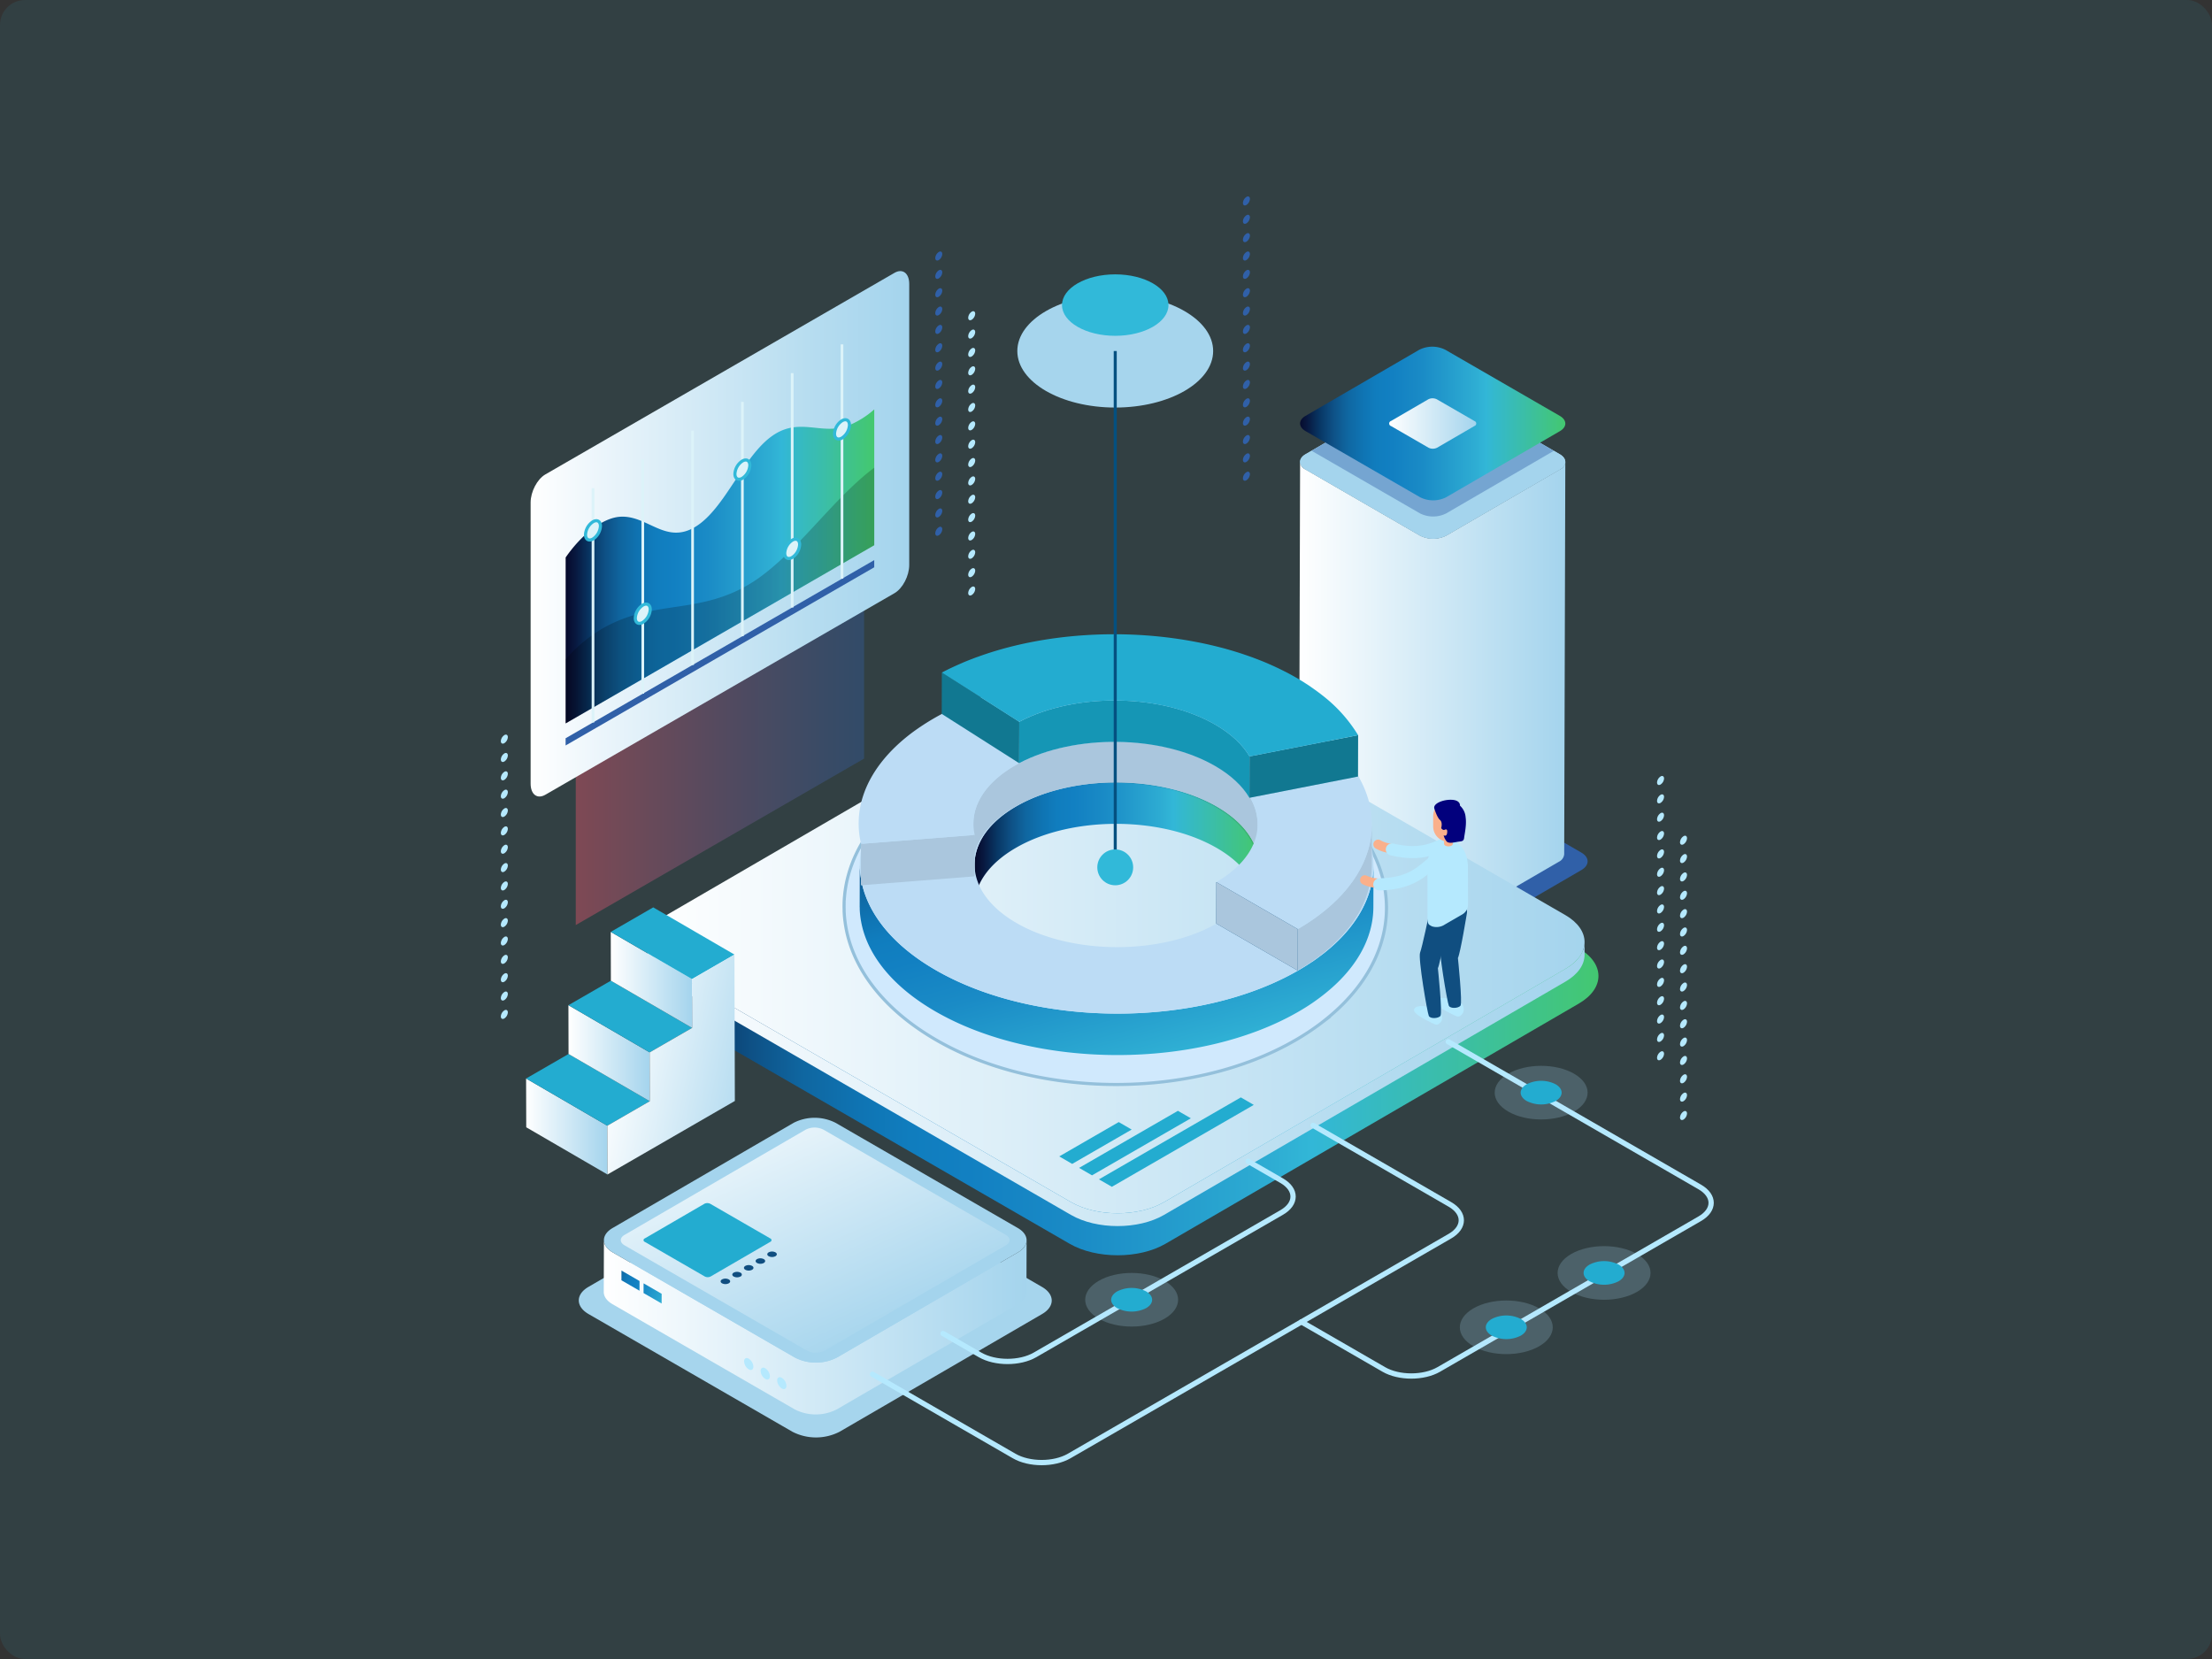 <svg xmlns="http://www.w3.org/2000/svg" xmlns:xlink="http://www.w3.org/1999/xlink" width="708" height="531" viewBox="0 0 708 531">
  <rect x="0" y="0" width="708" height="531" fill="#333333" stroke="none"/>
  <defs>
    <linearGradient id="linear-gradient" y1="0.5" x2="1" y2="0.5" gradientUnits="objectBoundingBox">
      <stop offset="0" stop-color="#fff"/>
      <stop offset="1" stop-color="#a4d4ed"/>
    </linearGradient>
    <linearGradient id="linear-gradient-2" y1="0.5" x2="1" y2="0.5" gradientUnits="objectBoundingBox">
      <stop offset="0" stop-color="#06092a"/>
      <stop offset="0.03" stop-color="#08173e"/>
      <stop offset="0.08" stop-color="#083765"/>
      <stop offset="0.13" stop-color="#0e5186"/>
      <stop offset="0.18" stop-color="#0f66a0"/>
      <stop offset="0.24" stop-color="#0f74b3"/>
      <stop offset="0.29" stop-color="#107dbe"/>
      <stop offset="0.35" stop-color="#1280c2"/>
      <stop offset="0.46" stop-color="#1a8bc6"/>
      <stop offset="0.66" stop-color="#2eadd3"/>
      <stop offset="0.7" stop-color="#32b7d7"/>
      <stop offset="0.84" stop-color="#3bbea7"/>
      <stop offset="1" stop-color="#44c86e"/>
    </linearGradient>
    <linearGradient id="linear-gradient-4" y1="0.5" x2="1" y2="0.5" gradientUnits="objectBoundingBox">
      <stop offset="0" stop-color="#ff5a72"/>
      <stop offset="0.23" stop-color="#ca5b7f"/>
      <stop offset="0.6" stop-color="#775d95"/>
      <stop offset="0.87" stop-color="#435fa2"/>
      <stop offset="1" stop-color="#3060a8"/>
    </linearGradient>
    <linearGradient id="linear-gradient-6" x1="0.041" y1="-0.078" x2="0.787" y2="0.862" xlink:href="#linear-gradient"/>
    <linearGradient id="linear-gradient-7" x1="-1.071" y1="-0.216" x2="4.161" y2="2.167" xlink:href="#linear-gradient-2"/>
    <linearGradient id="linear-gradient-8" x1="-2.328" y1="-0.789" x2="2.903" y2="1.595" xlink:href="#linear-gradient-2"/>
    <linearGradient id="linear-gradient-9" y1="0.5" x2="1" y2="0.5" gradientUnits="objectBoundingBox">
      <stop offset="0" stop-color="#fff"/>
      <stop offset="0.19" stop-color="#ebf5fb"/>
      <stop offset="0.73" stop-color="#b7ddf0"/>
      <stop offset="1" stop-color="#a4d4ed"/>
    </linearGradient>
    <linearGradient id="linear-gradient-10" x1="0" y1="0.5" x2="1" y2="0.5" xlink:href="#linear-gradient-2"/>
    <linearGradient id="linear-gradient-11" x1="0" y1="0.5" x2="1" y2="0.5" xlink:href="#linear-gradient-2"/>
    <linearGradient id="linear-gradient-12" x1="0" xlink:href="#linear-gradient-9"/>
    <linearGradient id="linear-gradient-15" x1="0" y1="0.5" x2="1" y2="0.5" xlink:href="#linear-gradient"/>
    <linearGradient id="linear-gradient-16" x1="0" y1="0.5" x2="1" y2="0.5" xlink:href="#linear-gradient"/>
    <linearGradient id="linear-gradient-17" x1="0.037" y1="0.335" x2="1.269" y2="0.775" xlink:href="#linear-gradient"/>
    <linearGradient id="linear-gradient-19" x1="0.073" y1="-0.357" x2="1.183" y2="1.33" xlink:href="#linear-gradient-2"/>
  </defs>
  <g id="Group_80415" data-name="Group 80415" transform="translate(-974 -3084)">
    <rect id="Rectangle_18242" data-name="Rectangle 18242" width="708" height="531" rx="8" transform="translate(974 3084)" fill="#31b9d9" opacity="0.1"/>
    <g id="OBJECTS" transform="translate(1134.297 3146.874)">
      <path id="Path_210690" data-name="Path 210690" d="M345.84,210.01c2.67,1.54,2.69,4.04.03,5.59l-41.65,24.21a10.656,10.656,0,0,1-9.65,0L252.64,215.6c-2.67-1.54-2.69-4.04-.03-5.59l41.65-24.21a10.656,10.656,0,0,1,9.65,0l41.93,24.21Z" fill="#3060a8"/>
      <path id="Path_210691" data-name="Path 210691" d="M338.99,87.4l-36.37,21.14a9.259,9.259,0,0,1-8.42,0L257.59,87.4a3,3,0,0,1-1.76-2.46l-.36,125.56a2.982,2.982,0,0,0,1.76,2.46l36.61,21.14a9.259,9.259,0,0,0,8.42,0l36.37-21.14a2.962,2.962,0,0,0,1.73-2.42l.36-125.56a2.949,2.949,0,0,1-1.73,2.42Z" fill="url(#linear-gradient)"/>
      <path id="Path_210692" data-name="Path 210692" d="M338.96,82.52c2.33,1.35,2.35,3.53.03,4.88l-36.37,21.14a9.259,9.259,0,0,1-8.42,0L257.59,87.4c-2.33-1.35-2.35-3.53-.03-4.88l36.37-21.14a9.259,9.259,0,0,1,8.42,0l36.61,21.14Z" fill="#a4d4ed"/>
      <path id="Path_210693" data-name="Path 210693" d="M338.99,87.4l-36.38,21.14a9.259,9.259,0,0,1-8.42,0L257.58,87.4c-2.34-1.34-2.35-3.52-.03-4.88l1.93-1.12,34.43-20.02a9.341,9.341,0,0,1,8.43,0l34.7,20.04,1.91,1.1c2.33,1.35,2.35,3.53.03,4.88Z" fill="#a4d4ed"/>
      <path id="Path_210694" data-name="Path 210694" d="M337.05,81.42l-34.44,20.02a9.32,9.32,0,0,1-8.42,0L259.49,81.4l34.43-20.02a9.341,9.341,0,0,1,8.43,0l34.7,20.04Z" fill="#3060a8" opacity="0.4"/>
      <path id="Path_210695" data-name="Path 210695" d="M338.96,70.24c2.33,1.35,2.35,3.53.03,4.88L302.62,96.26a9.259,9.259,0,0,1-8.42,0L257.59,75.12c-2.33-1.35-2.35-3.53-.03-4.88L293.93,49.1a9.259,9.259,0,0,1,8.42,0l36.61,21.14Z" fill="url(#linear-gradient-2)"/>
      <path id="Path_210696" data-name="Path 210696" d="M311.63,71.88a.843.843,0,0,1,0,1.6l-11.94,6.94a3.05,3.05,0,0,1-2.76,0l-12.02-6.94a.843.843,0,0,1,0-1.6l11.94-6.94a3.05,3.05,0,0,1,2.76,0Z" fill="url(#linear-gradient)"/>
      <ellipse id="Ellipse_14501" data-name="Ellipse 14501" cx="31.34" cy="18.09" rx="31.34" ry="18.09" transform="translate(165.32 31.39)" fill="#a6d5ed"/>
      <ellipse id="Ellipse_14511" data-name="Ellipse 14511" cx="17.039" cy="9.835" rx="17.039" ry="9.835" transform="translate(179.621 24.94)" fill="#31b9d9"/>
      <path id="Path_210697" data-name="Path 210697" d="M116.27,179.93,23.99,233.21V171.52l92.28-53.28Z" opacity="0.37" fill="url(#linear-gradient-4)"/>
      <path id="Path_210698" data-name="Path 210698" d="M173.2,349.02c4.16,2.4,4.18,6.3.04,8.7l-64.85,37.69a16.536,16.536,0,0,1-15.02,0L28.09,357.72c-4.16-2.4-4.18-6.3-.04-8.7L92.9,311.33a16.536,16.536,0,0,1,15.02,0Z" fill="#a6d5ed"/>
      <path id="Path_210699" data-name="Path 210699" d="M165.53,337.97l-57.96,33.68a14.788,14.788,0,0,1-13.43,0L35.8,337.97c-1.87-1.08-2.8-2.5-2.8-3.91l-.05,16.59c0,1.42.93,2.83,2.8,3.91l58.34,33.68a14.788,14.788,0,0,0,13.43,0l57.96-33.68c1.84-1.07,2.76-2.47,2.76-3.86l.05-16.59C168.29,335.51,167.37,336.91,165.53,337.97Z" fill="url(#linear-gradient)"/>
      <path id="Path_210700" data-name="Path 210700" d="M165.49,330.19c3.72,2.15,3.73,5.63.04,7.78l-57.96,33.68a14.788,14.788,0,0,1-13.43,0L35.8,337.97c-3.72-2.15-3.73-5.63-.04-7.78l57.96-33.68a14.788,14.788,0,0,1,13.43,0Z" fill="#a4d4ed"/>
      <path id="Path_210701" data-name="Path 210701" d="M161.64,332.39c1.59.92,1.6,2.41.01,3.33L103.69,369.4a6.334,6.334,0,0,1-5.75,0L39.6,335.72c-1.59-.92-1.6-2.41-.01-3.33l57.96-33.68a6.334,6.334,0,0,1,5.75,0Z" fill="url(#linear-gradient-6)"/>
      <path id="Path_210702" data-name="Path 210702" d="M86.24,333.51a.581.581,0,0,1,0,1.1L67.17,345.69a2.1,2.1,0,0,1-1.89,0l-19.2-11.08a.581.581,0,0,1,0-1.1l19.07-11.08a2.1,2.1,0,0,1,1.89,0l19.2,11.08Z" fill="#23acd0"/>
      <path id="Path_210703" data-name="Path 210703" d="M76.69,344.47a.652.652,0,0,1,0,1.24,2.393,2.393,0,0,1-2.15,0c-.6-.34-.6-.9,0-1.25a2.393,2.393,0,0,1,2.15,0Z" fill="#104e80"/>
      <path id="Path_210704" data-name="Path 210704" d="M72.96,346.63c.6.34.6.9,0,1.25a2.393,2.393,0,0,1-2.15,0c-.6-.34-.6-.9,0-1.25A2.393,2.393,0,0,1,72.96,346.63Z" fill="#104e80"/>
      <path id="Path_210705" data-name="Path 210705" d="M80.42,342.3c.6.34.6.9,0,1.25a2.393,2.393,0,0,1-2.15,0c-.6-.34-.6-.9,0-1.25A2.393,2.393,0,0,1,80.42,342.3Z" fill="#104e80"/>
      <path id="Path_210706" data-name="Path 210706" d="M84.16,340.13c.6.34.6.9,0,1.25a2.393,2.393,0,0,1-2.15,0c-.6-.34-.6-.9,0-1.25A2.393,2.393,0,0,1,84.16,340.13Z" fill="#104e80"/>
      <path id="Path_210707" data-name="Path 210707" d="M87.89,337.96c.6.34.6.9,0,1.25a2.393,2.393,0,0,1-2.15,0c-.6-.34-.6-.9,0-1.25A2.393,2.393,0,0,1,87.89,337.96Z" fill="#104e80"/>
      <path id="Path_210708" data-name="Path 210708" d="M89.95,378.13a3.261,3.261,0,0,1,1.48,2.56c0,.94-.67,1.32-1.49.85a3.261,3.261,0,0,1-1.48-2.56C88.46,378.04,89.13,377.66,89.95,378.13Z" fill="#b5e9fe"/>
      <path id="Path_210709" data-name="Path 210709" d="M84.65,375.07a3.261,3.261,0,0,1,1.48,2.56c0,.94-.67,1.32-1.49.85a3.261,3.261,0,0,1-1.48-2.56C83.16,374.98,83.83,374.6,84.65,375.07Z" fill="#b5e9fe"/>
      <path id="Path_210710" data-name="Path 210710" d="M79.36,372.01a3.261,3.261,0,0,1,1.48,2.56c0,.94-.67,1.32-1.49.85a3.261,3.261,0,0,1-1.48-2.56C77.87,371.92,78.54,371.54,79.36,372.01Z" fill="#b5e9fe"/>
      <path id="Path_210711" data-name="Path 210711" d="M44.4,347.14l-.01,3.11-5.78-3.34.01-3.11Z" fill="url(#linear-gradient-7)"/>
      <path id="Path_210712" data-name="Path 210712" d="M51.48,351.23l-.01,3.11L45.69,351l.01-3.11Z" fill="url(#linear-gradient-8)"/>
      <path id="Path_210713" data-name="Path 210713" d="M126,126.99,14.26,191.5c-2.61,1.5-4.72-.09-4.72-3.57V97.98c0-3.47,2.11-7.51,4.72-9.01L126,24.46c2.6-1.5,4.72.09,4.72,3.57v89.95C130.72,121.45,128.61,125.49,126,126.99Z" fill="url(#linear-gradient-9)"/>
      <path id="Path_210714" data-name="Path 210714" d="M110.81,73.5c-8.48,2.88-15.27-2.91-23.89,3.11-9.31,6.5-15.07,23.11-24.42,28.99-9.7,6.09-15.45-3.66-24.32-3.08-5.69.38-12.51,5.9-17.43,13.04v53.11l98.78-57.03V68.16a28.522,28.522,0,0,1-8.71,5.33Z" fill="url(#linear-gradient-10)"/>
      <path id="Path_210715" data-name="Path 210715" d="M80.76,123.34c-8.42,5.44-16.63,6.83-24.54,8s-16.03,2.34-24.46,7.42a48.09,48.09,0,0,0-11.02,9.39v20.51l98.78-57.03V86.82c-5.89,4.42-11.58,10.41-17.09,16.35-6.97,7.51-14.08,15.27-21.66,20.17Z" opacity="0.2"/>
      <path id="Path_210716" data-name="Path 210716" d="M119.52,118.7,20.74,175.73v-2.31l98.78-57.02Z" fill="#3060a8"/>
      <line id="Line_1329" data-name="Line 1329" y1="74.99" transform="translate(29.51 93.37)" fill="none" stroke="#dcf3f9" stroke-miterlimit="10" stroke-width="0.86"/>
      <line id="Line_1330" data-name="Line 1330" y1="75" transform="translate(45.44 84.16)" fill="none" stroke="#dcf3f9" stroke-miterlimit="10" stroke-width="0.86"/>
      <line id="Line_1331" data-name="Line 1331" y1="75" transform="translate(61.38 74.96)" fill="none" stroke="#dcf3f9" stroke-miterlimit="10" stroke-width="0.86"/>
      <line id="Line_1332" data-name="Line 1332" y1="75" transform="translate(77.32 65.76)" fill="none" stroke="#dcf3f9" stroke-miterlimit="10" stroke-width="0.86"/>
      <line id="Line_1333" data-name="Line 1333" y1="74.99" transform="translate(93.26 56.56)" fill="none" stroke="#dcf3f9" stroke-miterlimit="10" stroke-width="0.86"/>
      <line id="Line_1334" data-name="Line 1334" y1="75" transform="translate(109.2 47.35)" fill="none" stroke="#dcf3f9" stroke-miterlimit="10" stroke-width="0.86"/>
      <path id="Path_210717" data-name="Path 210717" d="M74.93,88.82a5.287,5.287,0,0,1,2.39-4.14c1.32-.76,2.39-.14,2.39,1.38a5.287,5.287,0,0,1-2.39,4.14C76,90.96,74.93,90.34,74.93,88.82Z" fill="#dcf3f9" stroke="#31b9d9" stroke-width="1"/>
      <path id="Path_210718" data-name="Path 210718" d="M90.87,114.18a5.287,5.287,0,0,1,2.39-4.14c1.32-.76,2.39-.14,2.39,1.38a5.287,5.287,0,0,1-2.39,4.14C91.94,116.32,90.87,115.7,90.87,114.18Z" fill="#dcf3f9" stroke="#31b9d9" stroke-width="1"/>
      <path id="Path_210719" data-name="Path 210719" d="M27.11,108.26a5.287,5.287,0,0,1,2.39-4.14c1.32-.76,2.39-.14,2.39,1.38a5.287,5.287,0,0,1-2.39,4.14C28.18,110.4,27.11,109.78,27.11,108.26Z" fill="#dcf3f9" stroke="#31b9d9" stroke-width="1"/>
      <path id="Path_210720" data-name="Path 210720" d="M106.81,75.94a5.287,5.287,0,0,1,2.39-4.14c1.32-.76,2.39-.14,2.39,1.38a5.287,5.287,0,0,1-2.39,4.14C107.88,78.08,106.81,77.46,106.81,75.94Z" fill="#dcf3f9" stroke="#31b9d9" stroke-width="1"/>
      <path id="Path_210721" data-name="Path 210721" d="M43.05,134.95a5.287,5.287,0,0,1,2.39-4.14c1.32-.76,2.39-.14,2.39,1.38a5.287,5.287,0,0,1-2.39,4.14C44.12,137.09,43.05,136.47,43.05,134.95Z" fill="#dcf3f9" stroke="#31b9d9" stroke-width="1"/>
      <path id="Path_210723" data-name="Path 210723" d="M344.93,240.59c8.49,4.9,8.54,12.85.1,17.76l-132.3,76.88c-8.44,4.9-22.17,4.9-30.65,0L48.91,258.35c-8.49-4.9-8.54-12.85-.1-17.76l132.3-76.88c8.44-4.9,22.16-4.9,30.65,0l133.17,76.88Z" fill="url(#linear-gradient-11)"/>
      <path id="Path_210724" data-name="Path 210724" d="M340.77,247.22,212.28,321.89c-8.19,4.76-21.53,4.76-29.77,0L53.18,247.23c-4.15-2.4-6.22-5.54-6.21-8.68v4.09c-.02,3.14,2.05,6.29,6.2,8.68L182.5,325.99c8.24,4.76,21.58,4.76,29.77,0l128.49-74.67c4.07-2.37,6.11-5.46,6.12-8.56v-4.09c0,3.1-2.03,6.2-6.1,8.56Z" fill="url(#linear-gradient-12)"/>
      <path id="Path_210725" data-name="Path 210725" d="M340.67,229.98c8.24,4.76,8.29,12.48.1,17.24L212.28,321.89c-8.19,4.76-21.53,4.76-29.77,0L53.18,247.23c-8.25-4.76-8.29-12.48-.1-17.24l128.49-74.67c8.19-4.76,21.52-4.76,29.77,0l129.33,74.67Z" fill="url(#linear-gradient)"/>
      <path id="Path_210726" data-name="Path 210726" d="M201.92,298.67l-19.04,10.99-4.14-2.4,19.04-10.99Z" fill="#23acd0"/>
      <path id="Path_210727" data-name="Path 210727" d="M220.86,295.06l-31.63,18.26-4.14-2.39,31.63-18.26Z" fill="#23acd0"/>
      <path id="Path_210728" data-name="Path 210728" d="M241,290.77l-45.42,26.22-4.14-2.39,45.42-26.23Z" fill="#23acd0"/>
      <g id="Group_80850" data-name="Group 80850">
        <path id="Path_210729" data-name="Path 210729" d="M34.14,313.05l-26-15.11-.05-15.61,26,15.11Z" fill="url(#linear-gradient)"/>
        <path id="Path_210730" data-name="Path 210730" d="M34.09,297.44l-26-15.11,13.59-7.85,26,15.11Z" fill="#23acd0"/>
        <path id="Path_210731" data-name="Path 210731" d="M47.68,289.59l-26-15.11-.04-15.62,26,15.11Z" fill="url(#linear-gradient-15)"/>
        <path id="Path_210732" data-name="Path 210732" d="M47.64,273.97l-26-15.11,13.59-7.84,26,15.11Z" fill="#23acd0"/>
        <path id="Path_210733" data-name="Path 210733" d="M61.23,266.13l-26-15.11-.04-15.62,26,15.11Z" fill="url(#linear-gradient-16)"/>
        <path id="Path_210734" data-name="Path 210734" d="M61.19,250.51l-26-15.11,13.59-7.85,26,15.11Z" fill="#23acd0"/>
        <path id="Path_210735" data-name="Path 210735" d="M74.78,242.66l.04,15.62.05,15.62.04,15.61-13.59,7.85-13.59,7.85-13.59,7.84-.05-15.61,13.59-7.85-.04-15.62,13.59-7.84-.04-15.62Z" fill="url(#linear-gradient-17)"/>
      </g>
      <path id="Path_210736" data-name="Path 210736" d="M140.17,105.88c.62-.36,1.12-.07,1.13.64a2.483,2.483,0,0,1-1.12,1.94c-.62.36-1.12.07-1.12-.64a2.45,2.45,0,0,1,1.12-1.93Z" fill="#3060a8"/>
      <path id="Path_210737" data-name="Path 210737" d="M140.17,100.01c.62-.36,1.12-.07,1.13.64a2.483,2.483,0,0,1-1.12,1.94c-.62.36-1.12.07-1.12-.64a2.45,2.45,0,0,1,1.12-1.93Z" fill="#3060a8"/>
      <path id="Path_210738" data-name="Path 210738" d="M140.17,94.14c.62-.36,1.12-.07,1.13.64a2.483,2.483,0,0,1-1.12,1.94c-.62.36-1.12.07-1.12-.64a2.45,2.45,0,0,1,1.12-1.93Z" fill="#3060a8"/>
      <path id="Path_210739" data-name="Path 210739" d="M140.17,88.26c.62-.36,1.12-.07,1.13.64a2.483,2.483,0,0,1-1.12,1.94c-.62.36-1.12.07-1.12-.64a2.45,2.45,0,0,1,1.12-1.93Z" fill="#3060a8"/>
      <path id="Path_210740" data-name="Path 210740" d="M140.17,82.39c.62-.36,1.12-.07,1.13.64a2.483,2.483,0,0,1-1.12,1.94c-.62.36-1.12.07-1.12-.64a2.45,2.45,0,0,1,1.12-1.93Z" fill="#3060a8"/>
      <path id="Path_210741" data-name="Path 210741" d="M140.17,76.52c.62-.36,1.12-.07,1.13.64a2.483,2.483,0,0,1-1.12,1.94c-.62.36-1.12.07-1.12-.64a2.45,2.45,0,0,1,1.12-1.93Z" fill="#3060a8"/>
      <path id="Path_210742" data-name="Path 210742" d="M140.17,70.64c.62-.36,1.12-.07,1.13.64a2.483,2.483,0,0,1-1.12,1.94c-.62.36-1.12.07-1.12-.64a2.45,2.45,0,0,1,1.12-1.93Z" fill="#3060a8"/>
      <path id="Path_210743" data-name="Path 210743" d="M140.17,64.77c.62-.36,1.12-.07,1.13.64a2.483,2.483,0,0,1-1.12,1.94c-.62.36-1.12.07-1.12-.64a2.45,2.45,0,0,1,1.12-1.93Z" fill="#3060a8"/>
      <path id="Path_210744" data-name="Path 210744" d="M140.17,58.89c.62-.36,1.12-.07,1.13.64a2.483,2.483,0,0,1-1.12,1.94c-.62.36-1.12.07-1.12-.64a2.45,2.45,0,0,1,1.12-1.93Z" fill="#3060a8"/>
      <path id="Path_210745" data-name="Path 210745" d="M140.17,53.02c.62-.36,1.12-.07,1.13.64a2.483,2.483,0,0,1-1.12,1.94c-.62.36-1.12.07-1.12-.64a2.45,2.45,0,0,1,1.12-1.93Z" fill="#3060a8"/>
      <path id="Path_210746" data-name="Path 210746" d="M140.17,47.15c.62-.36,1.12-.07,1.13.64a2.483,2.483,0,0,1-1.12,1.94c-.62.36-1.12.07-1.12-.64a2.45,2.45,0,0,1,1.12-1.93Z" fill="#3060a8"/>
      <path id="Path_210747" data-name="Path 210747" d="M140.17,41.27c.62-.36,1.12-.07,1.13.64a2.483,2.483,0,0,1-1.12,1.94c-.62.36-1.12.07-1.12-.64a2.45,2.45,0,0,1,1.12-1.93Z" fill="#3060a8"/>
      <path id="Path_210748" data-name="Path 210748" d="M140.17,35.4c.62-.36,1.12-.07,1.13.64a2.483,2.483,0,0,1-1.12,1.94c-.62.36-1.12.07-1.12-.64a2.45,2.45,0,0,1,1.12-1.93Z" fill="#3060a8"/>
      <path id="Path_210749" data-name="Path 210749" d="M140.17,29.52c.62-.36,1.12-.07,1.13.64a2.483,2.483,0,0,1-1.12,1.94c-.62.36-1.12.07-1.12-.64a2.45,2.45,0,0,1,1.12-1.93Z" fill="#3060a8"/>
      <path id="Path_210750" data-name="Path 210750" d="M140.17,23.65c.62-.36,1.12-.07,1.13.64a2.483,2.483,0,0,1-1.12,1.94c-.62.36-1.12.07-1.12-.64a2.45,2.45,0,0,1,1.12-1.93Z" fill="#3060a8"/>
      <path id="Path_210751" data-name="Path 210751" d="M140.17,17.78c.62-.36,1.12-.07,1.13.64a2.483,2.483,0,0,1-1.12,1.94c-.62.36-1.12.07-1.12-.64a2.45,2.45,0,0,1,1.12-1.93Z" fill="#3060a8"/>
      <path id="Path_210752" data-name="Path 210752" d="M150.71,125c.62-.36,1.12-.07,1.13.64a2.483,2.483,0,0,1-1.12,1.94c-.62.36-1.12.07-1.12-.64a2.45,2.45,0,0,1,1.12-1.93Z" fill="#b5e9fe"/>
      <path id="Path_210753" data-name="Path 210753" d="M150.71,119.13c.62-.36,1.12-.07,1.13.64a2.483,2.483,0,0,1-1.12,1.94c-.62.36-1.12.07-1.12-.64a2.45,2.45,0,0,1,1.12-1.93Z" fill="#b5e9fe"/>
      <path id="Path_210754" data-name="Path 210754" d="M150.71,113.25c.62-.36,1.12-.07,1.13.64a2.483,2.483,0,0,1-1.12,1.94c-.62.36-1.12.07-1.12-.64a2.45,2.45,0,0,1,1.12-1.93Z" fill="#b5e9fe"/>
      <path id="Path_210755" data-name="Path 210755" d="M150.71,107.38c.62-.36,1.12-.07,1.13.64a2.483,2.483,0,0,1-1.12,1.94c-.62.36-1.12.07-1.12-.64a2.45,2.45,0,0,1,1.12-1.93Z" fill="#b5e9fe"/>
      <path id="Path_210756" data-name="Path 210756" d="M150.71,101.51c.62-.36,1.12-.07,1.13.64a2.483,2.483,0,0,1-1.12,1.94c-.62.36-1.12.07-1.12-.64a2.45,2.45,0,0,1,1.12-1.93Z" fill="#b5e9fe"/>
      <path id="Path_210757" data-name="Path 210757" d="M150.71,95.63c.62-.36,1.12-.07,1.13.64a2.483,2.483,0,0,1-1.12,1.94c-.62.36-1.12.07-1.12-.64a2.45,2.45,0,0,1,1.12-1.93Z" fill="#b5e9fe"/>
      <path id="Path_210758" data-name="Path 210758" d="M150.71,89.76c.62-.36,1.12-.07,1.13.64a2.483,2.483,0,0,1-1.12,1.94c-.62.36-1.12.07-1.12-.64a2.45,2.45,0,0,1,1.12-1.93Z" fill="#b5e9fe"/>
      <path id="Path_210759" data-name="Path 210759" d="M150.71,83.88c.62-.36,1.12-.07,1.13.64a2.483,2.483,0,0,1-1.12,1.94c-.62.36-1.12.07-1.12-.64a2.45,2.45,0,0,1,1.12-1.93Z" fill="#b5e9fe"/>
      <path id="Path_210760" data-name="Path 210760" d="M150.71,78.01c.62-.36,1.12-.07,1.13.64a2.483,2.483,0,0,1-1.12,1.94c-.62.36-1.12.07-1.12-.64a2.45,2.45,0,0,1,1.12-1.93Z" fill="#b5e9fe"/>
      <path id="Path_210761" data-name="Path 210761" d="M150.71,72.14c.62-.36,1.12-.07,1.13.64a2.483,2.483,0,0,1-1.12,1.94c-.62.36-1.12.07-1.12-.64a2.45,2.45,0,0,1,1.12-1.93Z" fill="#b5e9fe"/>
      <path id="Path_210762" data-name="Path 210762" d="M150.71,66.26c.62-.36,1.12-.07,1.13.64a2.483,2.483,0,0,1-1.12,1.94c-.62.36-1.12.07-1.12-.64a2.45,2.45,0,0,1,1.12-1.93Z" fill="#b5e9fe"/>
      <path id="Path_210763" data-name="Path 210763" d="M150.71,60.39c.62-.36,1.12-.07,1.13.64a2.483,2.483,0,0,1-1.12,1.94c-.62.36-1.12.07-1.12-.64a2.45,2.45,0,0,1,1.12-1.93Z" fill="#b5e9fe"/>
      <path id="Path_210764" data-name="Path 210764" d="M150.71,54.52c.62-.36,1.12-.07,1.13.64a2.483,2.483,0,0,1-1.12,1.94c-.62.36-1.12.07-1.12-.64a2.45,2.45,0,0,1,1.12-1.93Z" fill="#b5e9fe"/>
      <path id="Path_210765" data-name="Path 210765" d="M150.71,48.64c.62-.36,1.12-.07,1.13.64a2.483,2.483,0,0,1-1.12,1.94c-.62.36-1.12.07-1.12-.64a2.45,2.45,0,0,1,1.12-1.93Z" fill="#b5e9fe"/>
      <path id="Path_210766" data-name="Path 210766" d="M150.71,42.77c.62-.36,1.12-.07,1.13.64a2.483,2.483,0,0,1-1.12,1.94c-.62.36-1.12.07-1.12-.64a2.45,2.45,0,0,1,1.12-1.93Z" fill="#b5e9fe"/>
      <path id="Path_210767" data-name="Path 210767" d="M150.71,36.89c.62-.36,1.12-.07,1.13.64a2.483,2.483,0,0,1-1.12,1.94c-.62.36-1.12.07-1.12-.64a2.45,2.45,0,0,1,1.12-1.93Z" fill="#b5e9fe"/>
      <path id="Path_210768" data-name="Path 210768" d="M238.64,88.26c.62-.36,1.12-.07,1.13.64a2.483,2.483,0,0,1-1.12,1.94c-.62.36-1.12.07-1.12-.64a2.45,2.45,0,0,1,1.12-1.93Z" fill="#3060a8"/>
      <path id="Path_210769" data-name="Path 210769" d="M238.64,82.39c.62-.36,1.12-.07,1.13.64a2.483,2.483,0,0,1-1.12,1.94c-.62.36-1.12.07-1.12-.64a2.45,2.45,0,0,1,1.12-1.93Z" fill="#3060a8"/>
      <path id="Path_210770" data-name="Path 210770" d="M238.64,76.52c.62-.36,1.12-.07,1.13.64a2.483,2.483,0,0,1-1.12,1.94c-.62.36-1.12.07-1.12-.64a2.45,2.45,0,0,1,1.12-1.93Z" fill="#3060a8"/>
      <path id="Path_210771" data-name="Path 210771" d="M238.64,70.64c.62-.36,1.12-.07,1.13.64a2.483,2.483,0,0,1-1.12,1.94c-.62.36-1.12.07-1.12-.64a2.45,2.45,0,0,1,1.12-1.93Z" fill="#3060a8"/>
      <path id="Path_210772" data-name="Path 210772" d="M238.64,64.77c.62-.36,1.12-.07,1.13.64a2.483,2.483,0,0,1-1.12,1.94c-.62.36-1.12.07-1.12-.64a2.45,2.45,0,0,1,1.12-1.93Z" fill="#3060a8"/>
      <path id="Path_210773" data-name="Path 210773" d="M238.64,58.89c.62-.36,1.12-.07,1.13.64a2.483,2.483,0,0,1-1.12,1.94c-.62.36-1.12.07-1.12-.64a2.45,2.45,0,0,1,1.12-1.93Z" fill="#3060a8"/>
      <path id="Path_210774" data-name="Path 210774" d="M238.64,53.02c.62-.36,1.12-.07,1.13.64a2.483,2.483,0,0,1-1.12,1.94c-.62.36-1.12.07-1.12-.64a2.45,2.45,0,0,1,1.12-1.93Z" fill="#3060a8"/>
      <path id="Path_210775" data-name="Path 210775" d="M238.64,47.15c.62-.36,1.12-.07,1.13.64a2.483,2.483,0,0,1-1.12,1.94c-.62.36-1.12.07-1.12-.64a2.45,2.45,0,0,1,1.12-1.93Z" fill="#3060a8"/>
      <path id="Path_210776" data-name="Path 210776" d="M238.64,41.27c.62-.36,1.12-.07,1.13.64a2.483,2.483,0,0,1-1.12,1.94c-.62.36-1.12.07-1.12-.64a2.45,2.45,0,0,1,1.12-1.93Z" fill="#3060a8"/>
      <path id="Path_210777" data-name="Path 210777" d="M238.64,35.4c.62-.36,1.12-.07,1.13.64a2.483,2.483,0,0,1-1.12,1.94c-.62.36-1.12.07-1.12-.64a2.45,2.45,0,0,1,1.12-1.93Z" fill="#3060a8"/>
      <path id="Path_210778" data-name="Path 210778" d="M238.64,29.52c.62-.36,1.12-.07,1.13.64a2.483,2.483,0,0,1-1.12,1.94c-.62.36-1.12.07-1.12-.64a2.45,2.45,0,0,1,1.12-1.93Z" fill="#3060a8"/>
      <path id="Path_210779" data-name="Path 210779" d="M238.64,23.65c.62-.36,1.12-.07,1.13.64a2.483,2.483,0,0,1-1.12,1.94c-.62.36-1.12.07-1.12-.64a2.45,2.45,0,0,1,1.12-1.93Z" fill="#3060a8"/>
      <path id="Path_210780" data-name="Path 210780" d="M238.64,17.78c.62-.36,1.12-.07,1.13.64a2.483,2.483,0,0,1-1.12,1.94c-.62.36-1.12.07-1.12-.64a2.45,2.45,0,0,1,1.12-1.93Z" fill="#3060a8"/>
      <path id="Path_210781" data-name="Path 210781" d="M238.64,11.9c.62-.36,1.12-.07,1.13.64a2.483,2.483,0,0,1-1.12,1.94c-.62.36-1.12.07-1.12-.64a2.45,2.45,0,0,1,1.12-1.93Z" fill="#3060a8"/>
      <path id="Path_210782" data-name="Path 210782" d="M238.64,6.03c.62-.36,1.12-.07,1.13.64a2.483,2.483,0,0,1-1.12,1.94c-.62.36-1.12.07-1.12-.64a2.45,2.45,0,0,1,1.12-1.93Z" fill="#3060a8"/>
      <path id="Path_210783" data-name="Path 210783" d="M238.64.15c.62-.36,1.12-.07,1.13.64a2.483,2.483,0,0,1-1.12,1.94c-.62.36-1.12.07-1.12-.64A2.45,2.45,0,0,1,238.65.16Z" fill="#3060a8"/>
      <path id="Path_210784" data-name="Path 210784" d="M378.54,292.88c.62-.36,1.12-.07,1.13.64a2.483,2.483,0,0,1-1.12,1.94c-.62.36-1.12.07-1.12-.64a2.45,2.45,0,0,1,1.12-1.93Z" fill="#b5e9fe"/>
      <path id="Path_210785" data-name="Path 210785" d="M378.54,287c.62-.36,1.12-.07,1.13.64a2.483,2.483,0,0,1-1.12,1.94c-.62.36-1.12.07-1.12-.64a2.45,2.45,0,0,1,1.12-1.93Z" fill="#b5e9fe"/>
      <path id="Path_210786" data-name="Path 210786" d="M378.54,281.13c.62-.36,1.12-.07,1.13.64a2.483,2.483,0,0,1-1.12,1.94c-.62.36-1.12.07-1.12-.64a2.45,2.45,0,0,1,1.12-1.93Z" fill="#b5e9fe"/>
      <path id="Path_210787" data-name="Path 210787" d="M378.54,275.26c.62-.36,1.12-.07,1.13.64a2.483,2.483,0,0,1-1.12,1.94c-.62.36-1.12.07-1.12-.64a2.45,2.45,0,0,1,1.12-1.93Z" fill="#b5e9fe"/>
      <path id="Path_210788" data-name="Path 210788" d="M378.54,269.38c.62-.36,1.12-.07,1.13.64a2.483,2.483,0,0,1-1.12,1.94c-.62.36-1.12.07-1.12-.64a2.45,2.45,0,0,1,1.12-1.93Z" fill="#b5e9fe"/>
      <path id="Path_210789" data-name="Path 210789" d="M378.54,263.51c.62-.36,1.12-.07,1.13.64a2.483,2.483,0,0,1-1.12,1.94c-.62.36-1.12.07-1.12-.64a2.45,2.45,0,0,1,1.12-1.93Z" fill="#b5e9fe"/>
      <path id="Path_210790" data-name="Path 210790" d="M378.54,257.64c.62-.36,1.12-.07,1.13.64a2.483,2.483,0,0,1-1.12,1.94c-.62.36-1.12.07-1.12-.64a2.45,2.45,0,0,1,1.12-1.93Z" fill="#b5e9fe"/>
      <path id="Path_210791" data-name="Path 210791" d="M378.54,251.76c.62-.36,1.12-.07,1.13.64a2.483,2.483,0,0,1-1.12,1.94c-.62.36-1.12.07-1.12-.64a2.449,2.449,0,0,1,1.12-1.93Z" fill="#b5e9fe"/>
      <path id="Path_210792" data-name="Path 210792" d="M378.54,245.89c.62-.36,1.12-.07,1.13.64a2.483,2.483,0,0,1-1.12,1.94c-.62.36-1.12.07-1.12-.64a2.449,2.449,0,0,1,1.12-1.93Z" fill="#b5e9fe"/>
      <path id="Path_210793" data-name="Path 210793" d="M378.54,240.01c.62-.36,1.12-.07,1.13.64a2.483,2.483,0,0,1-1.12,1.94c-.62.36-1.12.07-1.12-.64a2.449,2.449,0,0,1,1.12-1.93Z" fill="#b5e9fe"/>
      <path id="Path_210794" data-name="Path 210794" d="M378.54,234.14c.62-.36,1.12-.07,1.13.64a2.483,2.483,0,0,1-1.12,1.94c-.62.36-1.12.07-1.12-.64a2.449,2.449,0,0,1,1.12-1.93Z" fill="#b5e9fe"/>
      <path id="Path_210795" data-name="Path 210795" d="M378.54,228.27c.62-.36,1.12-.07,1.13.64a2.483,2.483,0,0,1-1.12,1.94c-.62.36-1.12.07-1.12-.64a2.449,2.449,0,0,1,1.12-1.93Z" fill="#b5e9fe"/>
      <path id="Path_210796" data-name="Path 210796" d="M378.54,222.39c.62-.36,1.12-.07,1.13.64a2.483,2.483,0,0,1-1.12,1.94c-.62.36-1.12.07-1.12-.64a2.449,2.449,0,0,1,1.12-1.93Z" fill="#b5e9fe"/>
      <path id="Path_210797" data-name="Path 210797" d="M378.54,216.52c.62-.36,1.12-.07,1.13.64a2.483,2.483,0,0,1-1.12,1.94c-.62.36-1.12.07-1.12-.64a2.449,2.449,0,0,1,1.12-1.93Z" fill="#b5e9fe"/>
      <path id="Path_210798" data-name="Path 210798" d="M378.54,210.64c.62-.36,1.12-.07,1.13.64a2.483,2.483,0,0,1-1.12,1.94c-.62.36-1.12.07-1.12-.64a2.449,2.449,0,0,1,1.12-1.93Z" fill="#b5e9fe"/>
      <path id="Path_210799" data-name="Path 210799" d="M378.54,204.77c.62-.36,1.12-.07,1.13.64a2.483,2.483,0,0,1-1.12,1.94c-.62.36-1.12.07-1.12-.64a2.449,2.449,0,0,1,1.12-1.93Z" fill="#b5e9fe"/>
      <path id="Path_210800" data-name="Path 210800" d="M371.19,273.76c.62-.36,1.12-.07,1.13.64a2.483,2.483,0,0,1-1.12,1.94c-.62.36-1.12.07-1.12-.64a2.45,2.45,0,0,1,1.12-1.93Z" fill="#b5e9fe"/>
      <path id="Path_210801" data-name="Path 210801" d="M371.19,267.89c.62-.36,1.12-.07,1.13.64a2.483,2.483,0,0,1-1.12,1.94c-.62.36-1.12.07-1.12-.64a2.45,2.45,0,0,1,1.12-1.93Z" fill="#b5e9fe"/>
      <path id="Path_210802" data-name="Path 210802" d="M371.19,262.01c.62-.36,1.12-.07,1.13.64a2.483,2.483,0,0,1-1.12,1.94c-.62.36-1.12.07-1.12-.64a2.45,2.45,0,0,1,1.12-1.93Z" fill="#b5e9fe"/>
      <path id="Path_210803" data-name="Path 210803" d="M371.19,256.14c.62-.36,1.12-.07,1.13.64a2.483,2.483,0,0,1-1.12,1.94c-.62.36-1.12.07-1.12-.64a2.45,2.45,0,0,1,1.12-1.93Z" fill="#b5e9fe"/>
      <path id="Path_210804" data-name="Path 210804" d="M371.19,250.27c.62-.36,1.12-.07,1.13.64a2.483,2.483,0,0,1-1.12,1.94c-.62.36-1.12.07-1.12-.64a2.449,2.449,0,0,1,1.12-1.93Z" fill="#b5e9fe"/>
      <path id="Path_210805" data-name="Path 210805" d="M371.19,244.39c.62-.36,1.12-.07,1.13.64a2.483,2.483,0,0,1-1.12,1.94c-.62.36-1.12.07-1.12-.64a2.449,2.449,0,0,1,1.12-1.93Z" fill="#b5e9fe"/>
      <path id="Path_210806" data-name="Path 210806" d="M371.19,238.52c.62-.36,1.12-.07,1.13.64a2.483,2.483,0,0,1-1.12,1.94c-.62.36-1.12.07-1.12-.64a2.449,2.449,0,0,1,1.12-1.93Z" fill="#b5e9fe"/>
      <path id="Path_210807" data-name="Path 210807" d="M371.19,232.64c.62-.36,1.12-.07,1.13.64a2.483,2.483,0,0,1-1.12,1.94c-.62.36-1.12.07-1.12-.64a2.449,2.449,0,0,1,1.12-1.93Z" fill="#b5e9fe"/>
      <path id="Path_210808" data-name="Path 210808" d="M371.19,226.77c.62-.36,1.12-.07,1.13.64a2.483,2.483,0,0,1-1.12,1.94c-.62.36-1.12.07-1.12-.64a2.449,2.449,0,0,1,1.12-1.93Z" fill="#b5e9fe"/>
      <path id="Path_210809" data-name="Path 210809" d="M371.19,220.9c.62-.36,1.12-.07,1.13.64a2.483,2.483,0,0,1-1.12,1.94c-.62.36-1.12.07-1.12-.64a2.449,2.449,0,0,1,1.12-1.93Z" fill="#b5e9fe"/>
      <path id="Path_210810" data-name="Path 210810" d="M371.19,215.02c.62-.36,1.12-.07,1.13.64a2.483,2.483,0,0,1-1.12,1.94c-.62.36-1.12.07-1.12-.64a2.449,2.449,0,0,1,1.12-1.93Z" fill="#b5e9fe"/>
      <path id="Path_210811" data-name="Path 210811" d="M371.19,209.15c.62-.36,1.12-.07,1.13.64a2.483,2.483,0,0,1-1.12,1.94c-.62.36-1.12.07-1.12-.64a2.449,2.449,0,0,1,1.12-1.93Z" fill="#b5e9fe"/>
      <path id="Path_210812" data-name="Path 210812" d="M371.19,203.27c.62-.36,1.12-.07,1.13.64a2.483,2.483,0,0,1-1.12,1.94c-.62.36-1.12.07-1.12-.64a2.449,2.449,0,0,1,1.12-1.93Z" fill="#b5e9fe"/>
      <path id="Path_210813" data-name="Path 210813" d="M371.19,197.4c.62-.36,1.12-.07,1.13.64a2.483,2.483,0,0,1-1.12,1.94c-.62.36-1.12.07-1.12-.64a2.449,2.449,0,0,1,1.12-1.93Z" fill="#b5e9fe"/>
      <path id="Path_210814" data-name="Path 210814" d="M371.19,191.53c.62-.36,1.12-.07,1.13.64a2.483,2.483,0,0,1-1.12,1.94c-.62.36-1.12.07-1.12-.64a2.449,2.449,0,0,1,1.12-1.93Z" fill="#b5e9fe"/>
      <path id="Path_210815" data-name="Path 210815" d="M371.19,185.65c.62-.36,1.12-.07,1.13.64a2.483,2.483,0,0,1-1.12,1.94c-.62.36-1.12.07-1.12-.64a2.449,2.449,0,0,1,1.12-1.93Z" fill="#b5e9fe"/>
      <path id="Path_210816" data-name="Path 210816" d="M1.12,260.52c.62-.36,1.12-.07,1.13.64a2.483,2.483,0,0,1-1.12,1.94c-.62.36-1.12.07-1.12-.64a2.45,2.45,0,0,1,1.12-1.93Z" fill="#b5e9fe"/>
      <path id="Path_210817" data-name="Path 210817" d="M1.12,254.64c.62-.36,1.12-.07,1.13.64a2.483,2.483,0,0,1-1.12,1.94c-.62.36-1.12.07-1.12-.64a2.449,2.449,0,0,1,1.12-1.93Z" fill="#b5e9fe"/>
      <path id="Path_210818" data-name="Path 210818" d="M1.12,248.77c.62-.36,1.12-.07,1.13.64a2.483,2.483,0,0,1-1.12,1.94c-.62.36-1.12.07-1.12-.64a2.449,2.449,0,0,1,1.12-1.93Z" fill="#b5e9fe"/>
      <path id="Path_210819" data-name="Path 210819" d="M1.12,242.9c.62-.36,1.12-.07,1.13.64a2.483,2.483,0,0,1-1.12,1.94c-.62.36-1.12.07-1.12-.64a2.449,2.449,0,0,1,1.12-1.93Z" fill="#b5e9fe"/>
      <path id="Path_210820" data-name="Path 210820" d="M1.12,237.02c.62-.36,1.12-.07,1.13.64a2.483,2.483,0,0,1-1.12,1.94c-.62.36-1.12.07-1.12-.64a2.449,2.449,0,0,1,1.12-1.93Z" fill="#b5e9fe"/>
      <path id="Path_210821" data-name="Path 210821" d="M1.12,231.15c.62-.36,1.12-.07,1.13.64a2.483,2.483,0,0,1-1.12,1.94c-.62.36-1.12.07-1.12-.64a2.449,2.449,0,0,1,1.12-1.93Z" fill="#b5e9fe"/>
      <path id="Path_210822" data-name="Path 210822" d="M1.12,225.27c.62-.36,1.12-.07,1.13.64a2.483,2.483,0,0,1-1.12,1.94c-.62.36-1.12.07-1.12-.64a2.449,2.449,0,0,1,1.12-1.93Z" fill="#b5e9fe"/>
      <path id="Path_210823" data-name="Path 210823" d="M1.12,219.4c.62-.36,1.12-.07,1.13.64a2.483,2.483,0,0,1-1.12,1.94c-.62.36-1.12.07-1.12-.64a2.449,2.449,0,0,1,1.12-1.93Z" fill="#b5e9fe"/>
      <path id="Path_210824" data-name="Path 210824" d="M1.12,213.53c.62-.36,1.12-.07,1.13.64a2.483,2.483,0,0,1-1.12,1.94c-.62.36-1.12.07-1.12-.64a2.449,2.449,0,0,1,1.12-1.93Z" fill="#b5e9fe"/>
      <path id="Path_210825" data-name="Path 210825" d="M1.12,207.65c.62-.36,1.12-.07,1.13.64a2.483,2.483,0,0,1-1.12,1.94c-.62.36-1.12.07-1.12-.64a2.449,2.449,0,0,1,1.12-1.93Z" fill="#b5e9fe"/>
      <path id="Path_210826" data-name="Path 210826" d="M1.12,201.78c.62-.36,1.12-.07,1.13.64a2.483,2.483,0,0,1-1.12,1.94c-.62.36-1.12.07-1.12-.64a2.449,2.449,0,0,1,1.12-1.93Z" fill="#b5e9fe"/>
      <path id="Path_210827" data-name="Path 210827" d="M1.12,195.9c.62-.36,1.12-.07,1.13.64a2.483,2.483,0,0,1-1.12,1.94c-.62.36-1.12.07-1.12-.64a2.449,2.449,0,0,1,1.12-1.93Z" fill="#b5e9fe"/>
      <path id="Path_210828" data-name="Path 210828" d="M1.12,190.03c.62-.36,1.12-.07,1.13.64a2.483,2.483,0,0,1-1.12,1.94c-.62.36-1.12.07-1.12-.64a2.449,2.449,0,0,1,1.12-1.93Z" fill="#b5e9fe"/>
      <path id="Path_210829" data-name="Path 210829" d="M1.12,184.16c.62-.36,1.12-.07,1.13.64a2.483,2.483,0,0,1-1.12,1.94c-.62.36-1.12.07-1.12-.64a2.449,2.449,0,0,1,1.12-1.93Z" fill="#b5e9fe"/>
      <path id="Path_210830" data-name="Path 210830" d="M1.12,178.28c.62-.36,1.12-.07,1.13.64a2.483,2.483,0,0,1-1.12,1.94c-.62.36-1.12.07-1.12-.64a2.449,2.449,0,0,1,1.12-1.93Z" fill="#b5e9fe"/>
      <path id="Path_210831" data-name="Path 210831" d="M1.12,172.41c.62-.36,1.12-.07,1.13.64a2.483,2.483,0,0,1-1.12,1.94c-.62.36-1.12.07-1.12-.64a2.449,2.449,0,0,1,1.12-1.93Z" fill="#b5e9fe"/>
      <path id="Path_210832" data-name="Path 210832" d="M118.97,376.98l45.33,26.17c4.86,2.81,12.75,2.81,17.61,0l121.87-70.36c4.86-2.81,4.86-7.36,0-10.17L260,297.34" fill="none" stroke="#b5e9fe" stroke-linecap="round" stroke-linejoin="round" stroke-width="1.69"/>
      <path id="Path_210833" data-name="Path 210833" d="M141.54,363.95l11.84,6.83c4.86,2.81,12.75,2.81,17.61,0l78.95-45.58c4.86-2.81,4.86-7.36,0-10.17l-10.76-6.21" fill="none" stroke="#b5e9fe" stroke-linecap="round" stroke-linejoin="round" stroke-width="1.69"/>
      <path id="Path_210834" data-name="Path 210834" d="M256.26,360.23l26.35,15.21c4.86,2.81,12.75,2.81,17.61,0l83.53-48.23c4.86-2.81,4.86-7.36,0-10.17l-80.49-46.47" fill="none" stroke="#b5e9fe" stroke-linecap="round" stroke-linejoin="round" stroke-width="1.69"/>
      <path id="Path_210835" data-name="Path 210835" d="M311.31,355.89c5.81-3.35,15.22-3.35,21.03,0s5.81,8.79,0,12.14-15.22,3.35-21.03,0S305.5,359.24,311.31,355.89Z" fill="#b5e9fe" opacity="0.2"/>
      <path id="Path_210836" data-name="Path 210836" d="M317.19,359.28a10.232,10.232,0,0,1,9.27,0c2.56,1.48,2.56,3.87,0,5.35a10.232,10.232,0,0,1-9.27,0C314.63,363.15,314.63,360.76,317.19,359.28Z" fill="#23acd0"/>
      <path id="Path_210837" data-name="Path 210837" d="M342.61,338.49c5.81-3.35,15.22-3.35,21.03,0s5.81,8.79,0,12.14-15.22,3.35-21.03,0S336.8,341.84,342.61,338.49Z" fill="#b5e9fe" opacity="0.2"/>
      <path id="Path_210838" data-name="Path 210838" d="M348.49,341.88a10.232,10.232,0,0,1,9.27,0c2.56,1.48,2.56,3.87,0,5.35a10.232,10.232,0,0,1-9.27,0C345.93,345.75,345.93,343.36,348.49,341.88Z" fill="#23acd0"/>
      <path id="Path_210839" data-name="Path 210839" d="M322.47,280.78c5.81-3.35,15.22-3.35,21.03,0s5.81,8.79,0,12.14-15.22,3.35-21.03,0S316.66,284.13,322.47,280.78Z" fill="#b5e9fe" opacity="0.2"/>
      <path id="Path_210840" data-name="Path 210840" d="M328.35,284.17a10.232,10.232,0,0,1,9.27,0c2.56,1.48,2.56,3.87,0,5.35a10.232,10.232,0,0,1-9.27,0C325.79,288.04,325.79,285.65,328.35,284.17Z" fill="#23acd0"/>
      <path id="Path_210841" data-name="Path 210841" d="M191.4,347.07c5.81-3.35,15.22-3.35,21.03,0s5.81,8.79,0,12.14-15.22,3.35-21.03,0S185.59,350.42,191.4,347.07Z" fill="#b5e9fe" opacity="0.2"/>
      <path id="Path_210842" data-name="Path 210842" d="M197.28,350.47a10.232,10.232,0,0,1,9.27,0c2.56,1.48,2.56,3.87,0,5.35a10.232,10.232,0,0,1-9.27,0C194.72,354.34,194.72,351.95,197.28,350.47Z" fill="#23acd0"/>
      <path id="Path_210843" data-name="Path 210843" d="M262.81,264.41q-2.16,1.65-4.53,3.21c-33.8,22.16-88.78,22.16-122.79,0-14.03-9.14-22.31-20.62-24.81-32.51-.12-.6-.22-1.1-.3-1.61-.07-.43-.13-.79-.17-1.16-.03-.24-.07-.48-.1-.72-.11-.97-.19-1.94-.22-2.9v-.64c-.02-.32-.02-.65-.02-.97,0-.15,0-.31.01-.45,0-.39,0-.77.03-1.15a2.615,2.615,0,0,1,.02-.4c.01-.37.05-.76.09-1.13.06-.69.13-1.37.24-2.06.07-.51.16-1.03.25-1.53s.2-1.01.31-1.51c.18-.74.3-1.22.44-1.71,2.44-8.89,8.16-17.46,17.14-24.89.52-.42,1.04-.85,1.58-1.27.27-.21.54-.42.81-.62.33-.26.66-.5,1.01-.75.21-.17.44-.33.67-.49.42-.3.83-.59,1.26-.88.45-.31.9-.61,1.36-.91,1.01-.66,2.03-1.31,3.08-1.93.19-.11.38-.22.56-.32.41-.24.83-.48,1.25-.72.47-.27.96-.53,1.43-.79,1.09-.59,2.21-1.16,3.35-1.71,1.01-.49,1.7-.8,2.38-1.11,30.71-13.92,72.17-13.35,102.17,1.69.18.09.37.18.55.27q.72.36,1.44.75c.72.37,1.19.64,1.66.9.69.39,1.19.67,1.67.96,1.19.7,2.23,1.35,3.25,2.01.45.29.89.59,1.32.89.14.09.28.19.43.29.37.26.75.52,1.11.79.93.66,1.28.93,1.63,1.19.27.21.49.37.69.54.46.36.78.62,1.1.87.13.1.26.2.38.31.21.17.43.36.64.53.38.32.63.54.89.76s.5.43.74.65q.975.885,1.92,1.8c.48.46.93.93,1.38,1.41l.41.41c.5.53.98,1.07,1.46,1.61.71.81,1.19,1.39,1.66,1.98,15.15,19.06,12.79,42.35-7.01,59.86-.2.17-.4.35-.6.52-.4.34-.79.68-1.21,1.02-.65.54-1.33,1.08-2.02,1.62Zm-99.98-13.47c18.82,11.82,49.23,11.82,67.93,0,13.31-8.41,17.09-20.54,11.38-31.1a32.441,32.441,0,0,0-11.6-11.7c-18.26-11.47-47.42-11.81-66.22-1.03-.58.33-1.15.67-1.71,1.03-10.99,6.94-15.47,16.43-13.5,25.46,1.39,6.34,5.97,12.47,13.73,17.34" fill="#d0e9fd" stroke="#94c0db" stroke-miterlimit="10" stroke-width="1"/>
      <path id="Path_210844" data-name="Path 210844" d="M242.61,214.06l-.04,13.24a16.858,16.858,0,0,0-2.44-8.58c-2.19-3.72-5.85-7.22-10.99-10.19-17.29-9.98-44.91-10.28-62.72-.9q-.825.435-1.62.9c-8.8,5.11-13.19,11.8-13.21,18.5l.04-13.24c.02-6.7,4.42-13.39,13.21-18.51.53-.31,1.08-.61,1.62-.9,17.8-9.39,45.42-9.09,62.72.9,5.14,2.97,8.8,6.47,10.99,10.19a16.761,16.761,0,0,1,2.44,8.58Z" fill="url(#linear-gradient-2)"/>
      <path id="Path_210845" data-name="Path 210845" d="M263.37,242.26c-.19.15-.38.29-.57.44-.38.28-.75.57-1.14.86-.62.46-1.26.91-1.91,1.36q-2.04,1.38-4.29,2.69c-32.01,18.6-84.07,18.6-116.29,0-13.29-7.67-21.12-17.31-23.5-27.29h0c-.11-.5-.21-.93-.28-1.35-.07-.36-.12-.66-.17-.97-.03-.2-.06-.4-.09-.61-.09-.74-.16-1.49-.2-2.23v.01a1.355,1.355,0,0,1-.02-.2v-.72c0-.08-.01-.17-.01-.25v-.1l-.04,13.24a4.874,4.874,0,0,0,.02.54v.54c.03.81.11,1.62.21,2.43.03.21.06.41.09.61.04.31.1.61.17.97.07.43.17.85.28,1.35h0c2.37,9.98,10.21,19.62,23.5,27.29,32.22,18.6,84.28,18.6,116.29,0q2.25-1.3,4.29-2.69c.65-.45,1.29-.9,1.91-1.36.39-.28.77-.57,1.14-.86.19-.15.38-.29.57-.44,10.6-8.31,15.93-18.18,15.95-28.07l.04-13.24c-.03,9.9-5.35,19.76-15.95,28.07Z" fill="url(#linear-gradient-19)"/>
      <path id="Path_210846" data-name="Path 210846" d="M259.75,244.91q-2.04,1.38-4.29,2.69c-32.01,18.6-84.07,18.6-116.29,0-13.29-7.67-21.12-17.31-23.5-27.29-.11-.5-.21-.93-.28-1.35-.07-.36-.12-.66-.17-.97-.03-.2-.06-.4-.09-.61-.1-.81-.18-1.63-.21-2.43v-.54a7.329,7.329,0,0,1-.01-.81c0-.13,0-.26.01-.38,0-.33,0-.65.03-.96a2,2,0,0,1,.02-.34c.01-.31.05-.63.08-.95.05-.58.13-1.15.23-1.72q.1-.645.24-1.29c.09-.42.19-.84.29-1.26.17-.62.28-1.02.42-1.43,2.31-7.46,7.73-14.65,16.24-20.89.49-.36.99-.71,1.5-1.06.25-.18.51-.36.77-.52.31-.22.62-.42.95-.63.2-.14.42-.28.63-.41.4-.25.78-.5,1.19-.74.42-.26.86-.52,1.29-.77.96-.56,1.93-1.1,2.92-1.62.18-.1.36-.18.53-.27.39-.2.78-.4,1.19-.6.45-.22.91-.44,1.36-.66,1.04-.49,2.09-.97,3.17-1.43.96-.41,1.61-.67,2.25-.93,29.08-11.69,68.35-11.21,96.76,1.42.17.07.35.15.52.23.45.2.91.41,1.36.63.68.31,1.13.53,1.57.76.66.33,1.12.56,1.59.8,1.13.59,2.11,1.13,3.08,1.69.43.25.84.49,1.25.75.13.08.26.16.4.24.35.22.71.43,1.05.66.88.56,1.21.78,1.54,1,.26.18.46.31.65.45.44.31.74.52,1.04.73.12.09.24.17.36.26.2.15.4.3.61.45l.84.63c.24.18.48.36.7.55.62.49,1.23,1,1.82,1.51.45.39.88.78,1.31,1.18.13.12.26.23.38.35.48.44.93.9,1.38,1.35.67.68,1.13,1.17,1.57,1.67,14.34,15.99,12.11,35.55-6.64,50.25-.19.15-.38.29-.57.44-.38.28-.75.57-1.14.86-.62.46-1.26.91-1.91,1.36Zm-94.69-12.35c17.82,10.29,46.62,10.29,64.34,0,12.6-7.32,16.18-17.88,10.78-27.08-2.19-3.72-5.85-7.22-10.99-10.19-17.29-9.98-44.91-10.28-62.72-.9q-.825.435-1.62.9c-10.4,6.05-14.65,14.3-12.78,22.17,1.31,5.52,5.65,10.86,13,15.1" fill="#bcdcf5"/>
      <path id="Path_210847" data-name="Path 210847" d="M242.23,200.98l-.04,13.24a16.858,16.858,0,0,0-2.44-8.58c-2.19-3.72-5.85-7.22-10.99-10.19-17.29-9.98-44.91-10.28-62.71-.9q-.825.435-1.62.9c-8.8,5.11-13.2,11.8-13.22,18.5l.04-13.24c.02-6.7,4.42-13.39,13.22-18.5.53-.31,1.08-.61,1.62-.9,17.8-9.39,45.42-9.09,62.71.9,5.15,2.97,8.8,6.47,10.99,10.19A16.761,16.761,0,0,1,242.23,200.98Z" fill="rgba(0,0,0,0.1)"/>
      <path id="Path_210848" data-name="Path 210848" d="M151.68,204.37l-.04,13.25-36.39,2.86.04-13.25Z" fill="#bcdcf5"/>
      <path id="Path_211049" data-name="Path 211049" d="M151.68,204.37l-.04,13.25-36.39,2.86.04-13.25Z" fill="rgba(0,0,0,0.1)"/>
      <path id="Path_210849" data-name="Path 210849" d="M278.81,201.09l-.04,13.24c-.03,10.98-6.51,21.95-19.44,30.74q-2.04,1.38-4.29,2.69l.04-13.24q2.25-1.3,4.29-2.69C272.31,223.04,278.78,212.07,278.81,201.09Z" fill="#bcdcf5"/>
      <path id="Path_211047" data-name="Path 211047" d="M278.81,201.09l-.04,13.24c-.03,10.98-6.51,21.95-19.44,30.74q-2.04,1.38-4.29,2.69l.04-13.24q2.25-1.3,4.29-2.69C272.31,223.04,278.78,212.07,278.81,201.09Z" fill="rgba(0,0,0,0.1)"/>
      <path id="Path_210850" data-name="Path 210850" d="M254.7,167.16c.43.25.85.49,1.26.75.13.08.26.16.4.24.35.22.71.43,1.05.66.88.56,1.21.78,1.54,1,.97.65,1.82,1.27,2.67,1.89.5.38.87.66,1.25.95a46.271,46.271,0,0,1,11.6,12.95c9.02,15.52,4,33.25-15.1,46.22q-2.04,1.38-4.29,2.69l-26.06-15.05c12.6-7.32,16.18-17.88,10.78-27.08-2.19-3.72-5.85-7.22-10.99-10.19-17.29-9.98-44.91-10.28-62.71-.9q-.825.435-1.62.9c-10.4,6.05-14.66,14.3-12.79,22.17l-36.39,2.86c-.11-.5-.21-.93-.28-1.35-.07-.36-.12-.66-.17-.97-.04-.2-.06-.4-.09-.61-.1-.81-.18-1.63-.21-2.43v-.54a7.329,7.329,0,0,1-.01-.81c0-.13,0-.26.01-.38,0-.33,0-.65.03-.96a2,2,0,0,1,.02-.34c0-.32.05-.63.08-.95.05-.58.13-1.15.23-1.72q.1-.645.24-1.29c.09-.42.19-.84.29-1.26.17-.62.28-1.03.42-1.43,2.38-7.58,7.92-14.77,16.24-20.89.49-.36.99-.71,1.5-1.06.25-.18.51-.36.77-.52.31-.22.62-.42.95-.63.2-.14.42-.28.63-.41.4-.25.78-.5,1.19-.74.42-.26.86-.52,1.29-.77.96-.56,1.93-1.1,2.92-1.62.18-.1.35-.19.53-.27l1.19-.61c.52-.25,1.04-.51,1.56-.75s1.05-.49,1.58-.73c.69-.31,1.18-.52,1.67-.73,1.13-.48,2.24-.93,3.37-1.36q.855-.33,1.71-.63c20.7-7.47,46.11-9.1,68.93-4.87.63.12,1.26.24,1.89.37q2.82.57,5.6,1.26c.56.14,1.12.28,1.69.43.78.21,1.26.34,1.74.48.85.25,1.32.38,1.78.52.15.04.31.09.47.14.45.14.91.28,1.35.42.81.26,1.31.43,1.81.6.72.24,1.2.41,1.67.58.73.26,1.08.39,1.42.52.28.1.55.2.83.31.18.07.35.13.52.2.41.15.8.31,1.2.47.76.31,1.23.51,1.69.7.56.24,1.07.47,1.58.7.45.2.91.41,1.36.63s.9.43,1.34.65c.89.43,1.35.67,1.81.91,1.13.59,2.11,1.13,3.08,1.69Z" fill="#bcdcf5"/>
      <path id="Path_210851" data-name="Path 210851" d="M255.08,234.52l-.04,13.24-26.06-15.04.04-13.25Z" fill="#104e80"/>
      <path id="Path_210852" data-name="Path 210852" d="M255.08,234.52l-.04,13.24-26.06-15.04.04-13.25Z" fill="#bcdcf5"/>
      <path id="Path_211048" data-name="Path 211048" d="M255.08,234.52l-.04,13.24-26.06-15.04.04-13.25Z" fill="rgba(0,0,0,0.1)"/>
      <path id="Path_210853" data-name="Path 210853" d="M165.94,168.15l-.04,13.24-24.76-15.76.04-13.25Z" fill="#1596b5"/>
      <path id="Path_210854" data-name="Path 210854" d="M165.94,168.15l-.04,13.24-24.76-15.76.04-13.25Z" opacity="0.2"/>
      <path id="Path_210855" data-name="Path 210855" d="M239.65,179.24l-.04,13.24c-2.19-3.72-5.85-7.22-10.99-10.19-17.29-9.98-44.91-10.28-62.71-.9l.04-13.24c17.8-9.39,45.42-9.09,62.71.9,5.14,2.97,8.8,6.47,10.99,10.19Z" fill="#1596b5"/>
      <path id="Path_210856" data-name="Path 210856" d="M274.4,172.43l-.04,13.24-34.75,6.81.04-13.24Z" fill="#1596b5"/>
      <path id="Path_210857" data-name="Path 210857" d="M274.4,172.43l-.04,13.24-34.75,6.81.04-13.24Z" opacity="0.2"/>
      <path id="Path_210858" data-name="Path 210858" d="M254.55,154c.43.25.84.49,1.26.75.13.07.26.16.4.24.35.22.71.43,1.05.66l.42.27c.46.29.79.51,1.12.73.26.18.47.32.65.46.44.31.75.52,1.05.74.12.09.24.17.36.25.21.15.4.3.61.45l.84.63c.14.11.26.21.41.32.09.08.19.15.29.23a46.883,46.883,0,0,1,11.39,12.71l-34.76,6.81c-2.19-3.72-5.85-7.22-10.99-10.19-17.29-9.98-44.91-10.28-62.71-.9l-24.77-15.77c.18-.1.35-.19.53-.28.4-.2.78-.4,1.19-.6.44-.23.9-.45,1.36-.66.72-.34,1.25-.58,1.78-.82.6-.26,1-.44,1.39-.61l.27-.12c1.13-.49,2.25-.93,3.38-1.36q.84-.33,1.71-.63c20.75-7.52,46.16-9.11,68.93-4.87l1.89.36q2.835.57,5.6,1.26c.56.14,1.13.29,1.69.43.1.02.2.05.3.08.48.13.96.26,1.44.4.13.03.26.07.38.11.47.14.94.27,1.4.41.15.04.31.09.47.14.45.14.91.28,1.35.42.09.03.21.06.31.1.51.16,1,.33,1.5.5.72.24,1.19.41,1.67.58.12.04.25.08.37.13q.54.18,1.05.39c.28.1.56.2.83.31.17.06.35.13.52.2.4.15.8.31,1.19.47l.3.12c.47.19.94.39,1.39.58.57.25,1.07.47,1.58.7.46.2.92.42,1.37.63.6.28.97.46,1.34.65.08.04.17.08.25.12.63.31,1.1.55,1.56.78,1.13.59,2.11,1.13,3.08,1.69Z" fill="#23acd0"/>
      <line id="Line_1335" data-name="Line 1335" y1="166.49" transform="translate(196.66 49.48)" fill="none" stroke="#045080" stroke-miterlimit="10" stroke-width="0.97"/>
      <circle id="Ellipse_14503" data-name="Ellipse 14503" cx="5.74" cy="5.74" r="5.74" transform="translate(190.92 209)" fill="#31b9d9"/>
      <path id="Path_210863" data-name="Path 210863" d="M284.48,208.64a10.253,10.253,0,0,1-3.69-1.26" fill="none" stroke="#fab08b" stroke-linecap="round" stroke-linejoin="round" stroke-width="3.03"/>
      <path id="Path_210864" data-name="Path 210864" d="M304.32,206.1c-4.99,2.3-9.11,5.24-19.13,2.91" fill="none" stroke="#b5e9fe" stroke-linecap="round" stroke-linejoin="round" stroke-width="3.87"/>
      <path id="Path_210865" data-name="Path 210865" d="M306.8,257.8a2.252,2.252,0,0,1,1.35,1.89,2.955,2.955,0,0,1-.2,1.69c-.51.66-1.08,1.48-2.32.9s-6.18-2.88-6.42-4.25,2.13-2.2,6.51-.68l1.07.46Z" fill="#b5e9fe"/>
      <path id="Path_210866" data-name="Path 210866" d="M299.91,260.4a2.252,2.252,0,0,1,1.35,1.89,2.955,2.955,0,0,1-.2,1.69c-.51.66-1.08,1.48-2.32.9s-6.18-2.88-6.42-4.25,2.13-2.2,6.51-.68l1.07.46Z" fill="#b5e9fe"/>
      <path id="Path_210867" data-name="Path 210867" d="M302.83,232.55s-2.05,12.66-2.9,14.48c0,0,1.52,14.44.82,15.27s-3.24.99-3.72,0-3.48-18.5-2.8-20.26c.66-1.69,2.92-12.48,2.92-12.48s6.23-.28,5.68,2.99Z" fill="#104e80"/>
      <path id="Path_210868" data-name="Path 210868" d="M309.24,229.29s-2.05,12.66-2.9,14.48c0,0,1.52,14.44.82,15.27s-3.24.99-3.72,0-3.48-18.5-2.8-20.26c.66-1.69,2.92-12.48,2.92-12.48s6.23-.28,5.68,2.99Z" fill="#104e80"/>
      <path id="Path_210869" data-name="Path 210869" d="M296.57,214.37l.04,15.42c-.04,3.4.26,3.17,1.41,3.83a4.791,4.791,0,0,0,4.18-.61l5.52-3.19a3.7,3.7,0,0,0,1.86-3.24l-.03-12.29c0-.22-.04-.43-.06-.64-.14-2.08-1.03-5.3-3.34-6.58-3.62-2-7.11,1.19-7.2,1.28a7.407,7.407,0,0,0-2.38,6.04Z" fill="#b5e9fe"/>
      <path id="Path_210870" data-name="Path 210870" d="M302.32,204.03a2.27,2.27,0,0,1,1.97-.04.625.625,0,0,1,0,1.17,2.2,2.2,0,0,1-1.97,0,.6.6,0,0,1,0-1.14Z" fill="#faa379"/>
      <path id="Path_210871" data-name="Path 210871" d="M302.32,205.17a2.2,2.2,0,0,0,1.97,0,.72.72,0,0,0,.41-.61h0v2.66h0a.687.687,0,0,1-.41.57,2.2,2.2,0,0,1-1.97,0,.712.712,0,0,1-.41-.57h0V204.6a.7.7,0,0,0,.41.57Z" fill="#fab08b"/>
      <path id="Path_210872" data-name="Path 210872" d="M301.92,204.56v0Z" fill="#fab08b"/>
      <path id="Path_210873" data-name="Path 210873" d="M280.31,219.78a10.206,10.206,0,0,1-3.77-.99" fill="none" stroke="#fab08b" stroke-linecap="round" stroke-linejoin="round" stroke-width="3.03"/>
      <path id="Path_210874" data-name="Path 210874" d="M298.96,212.58c-4.25,3.48-7.5,7.36-17.78,7.62" fill="none" stroke="#b5e9fe" stroke-linecap="round" stroke-linejoin="round" stroke-width="3.87"/>
      <path id="Path_210875" data-name="Path 210875" d="M298.43,198.31v3.36a4.85,4.85,0,1,0,9.7,0v-3.36a5.216,5.216,0,0,0-.13-1.13,2.286,2.286,0,0,0-.08-.28,4.85,4.85,0,0,0-9.49,1.41Z" fill="#fab08b"/>
      <path id="Path_210876" data-name="Path 210876" d="M298.84,196.05s.82,2.73,1.76,3.51.39,2.62.39,2.62.5.8,1.11.53.97-.09.78,1.11-1.11.67-1.11.67a5,5,0,0,0,.96,1.95c.66.69,2.06.39,3.38.15s2.08-.05,2.22-1.3.84-4.12.48-6.56a5.571,5.571,0,0,0-1.81-3.74s.24-1.72-2.59-1.87-6.27,1.27-5.57,2.92Z" fill="#02007d"/>
    </g>
  </g>
</svg>

